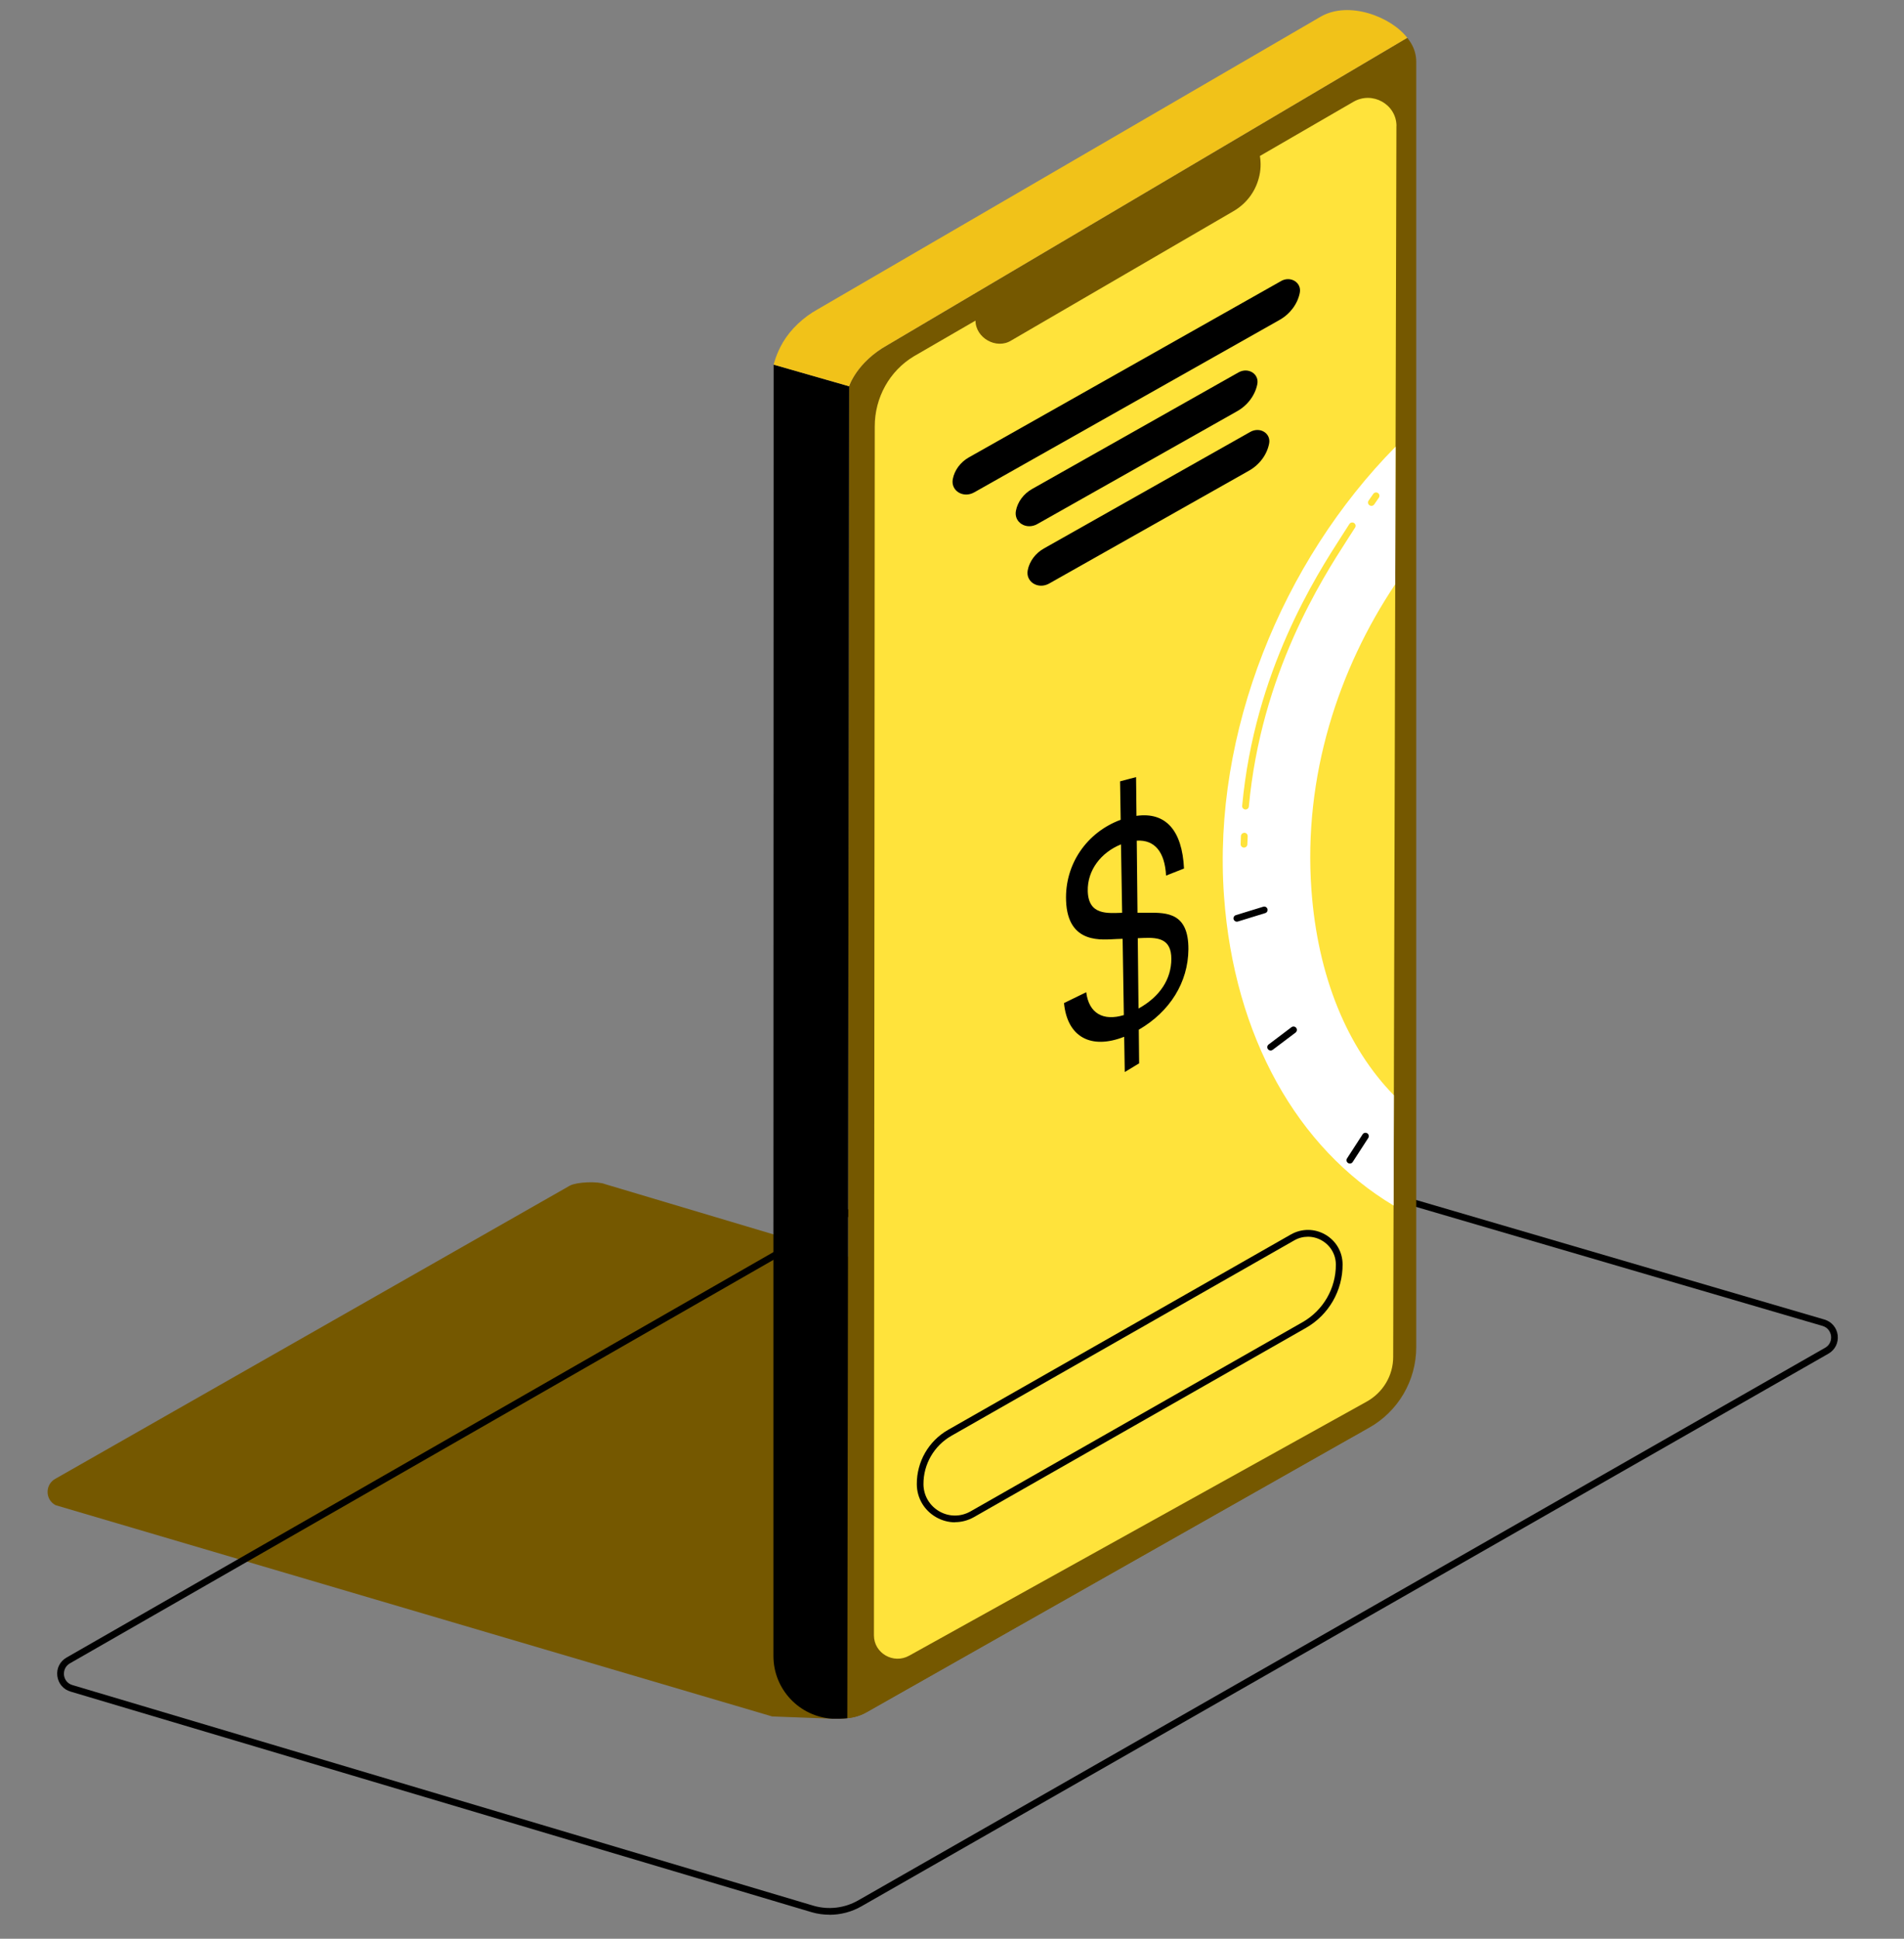 <svg width="56" height="57" viewBox="0 0 56 57" fill="none" xmlns="http://www.w3.org/2000/svg">
<rect x="0" y="0" width="56" height="57" fill="#808080" stroke="none"/>
<path d="M40.031 42.103L25.489 50.338C25.261 50.469 25.009 50.536 24.557 50.534L22.712 50.465L1.634 44.253C1.319 44.087 1.323 43.635 1.638 43.472L16.765 34.856C16.974 34.749 17.582 34.725 17.798 34.815L39.993 41.437C40.271 41.563 40.291 41.948 40.029 42.105L40.031 42.103Z" fill="#755800"/>
<path d="M24.398 56.294C24.222 56.294 24.046 56.271 23.875 56.221L2.076 49.734C1.862 49.672 1.714 49.496 1.686 49.274C1.658 49.052 1.763 48.846 1.955 48.735L30.251 32.511C30.668 32.272 31.169 32.21 31.629 32.347L53.658 38.795C53.872 38.858 54.022 39.035 54.05 39.257C54.076 39.478 53.973 39.687 53.779 39.798L25.34 56.045C25.052 56.211 24.725 56.296 24.396 56.296L24.398 56.294ZM31.135 32.472C30.862 32.472 30.59 32.543 30.35 32.682L2.054 48.905C1.908 48.99 1.87 49.139 1.882 49.25C1.896 49.361 1.967 49.496 2.132 49.543L23.93 56.031C24.369 56.158 24.846 56.1 25.243 55.872L53.681 39.625C53.83 39.54 53.868 39.391 53.854 39.278C53.84 39.165 53.767 39.031 53.604 38.983L31.575 32.535C31.433 32.494 31.284 32.474 31.137 32.474L31.135 32.472Z" fill="black"/>
<path d="M41.654 1.813V39.608C41.654 40.593 41.12 41.502 40.258 41.982L39.648 42.323L25.494 50.339C25.329 50.434 25.127 50.501 24.921 50.517L24.941 36.942L24.974 11.357C24.974 11.357 25.184 10.663 26.102 10.146C26.106 10.144 41.39 1.112 41.39 1.112C41.428 1.157 41.465 1.213 41.499 1.266C41.6 1.431 41.654 1.621 41.654 1.813Z" fill="#755800"/>
<path d="M41.071 3.704L41.02 23.338L40.992 33.502L40.976 39.891C40.978 40.44 40.677 40.945 40.189 41.213L26.739 48.679C26.277 48.935 25.706 48.606 25.704 48.083L25.728 12.54C25.726 11.69 26.164 10.905 26.876 10.477L28.691 9.426C28.693 9.934 29.304 10.284 29.742 10.011L36.281 6.207C36.649 5.993 36.913 5.65 37.022 5.24C37.083 5.022 37.091 4.802 37.056 4.586L39.805 2.994C40.364 2.669 41.071 3.066 41.073 3.704H41.071Z" fill="#FFE33B"/>
<path d="M24.974 11.357L24.941 36.941L24.921 50.517C24.784 50.532 24.625 50.536 24.483 50.532C23.515 50.473 22.748 49.67 22.748 48.687V36.289L22.754 10.721L24.974 11.357Z" fill="black"/>
<path d="M41.39 1.112L26.102 10.146C25.198 10.649 24.974 11.355 24.974 11.357L22.755 10.721C22.755 10.721 22.822 10.414 23.026 10.067C23.256 9.676 23.631 9.325 24.051 9.093L38.849 0.487C39.679 0.014 40.918 0.497 41.39 1.112Z" fill="#F1C219"/>
<path d="M28.089 44.757C27.897 44.757 27.702 44.705 27.528 44.604C27.179 44.402 26.967 44.041 26.965 43.637C26.961 42.977 27.312 42.366 27.885 42.039L37.966 36.295C38.283 36.115 38.661 36.115 38.978 36.297C39.296 36.48 39.486 36.807 39.488 37.171C39.494 37.942 39.081 38.658 38.412 39.04L28.646 44.604C28.471 44.703 28.279 44.753 28.089 44.753V44.757ZM38.469 36.361C38.33 36.361 38.19 36.396 38.063 36.47L27.982 42.214C27.473 42.505 27.157 43.05 27.161 43.637C27.163 43.97 27.338 44.267 27.625 44.434C27.913 44.6 28.257 44.6 28.547 44.435L38.312 38.872C38.919 38.525 39.294 37.877 39.29 37.177C39.288 36.882 39.133 36.62 38.879 36.472C38.751 36.398 38.61 36.361 38.469 36.361Z" fill="black"/>
<path d="M40.987 35.443C38.172 33.764 36.297 30.488 36 26.343C35.655 21.533 37.715 16.506 41.047 13.133L41.036 17.178C39.37 19.668 38.331 22.811 38.571 26.159C38.755 28.714 39.629 30.807 40.997 32.202L40.989 35.445L40.987 35.443Z" fill="white"/>
<path d="M36.633 23.8C36.633 23.8 36.628 23.8 36.624 23.8C36.57 23.794 36.529 23.747 36.534 23.693C36.901 19.731 38.705 16.933 39.474 15.739L39.688 15.406C39.718 15.361 39.779 15.347 39.825 15.377C39.87 15.406 39.884 15.468 39.854 15.513L39.64 15.846C38.877 17.03 37.093 19.797 36.731 23.711C36.727 23.763 36.683 23.8 36.632 23.8H36.633Z" fill="#FFE33B"/>
<path d="M36.588 24.92H36.584C36.528 24.918 36.487 24.87 36.489 24.817L36.498 24.579C36.501 24.523 36.548 24.486 36.602 24.484C36.657 24.486 36.699 24.533 36.697 24.587L36.687 24.825C36.685 24.878 36.641 24.92 36.588 24.92Z" fill="#FFE33B"/>
<path d="M40.336 14.873C40.316 14.873 40.296 14.867 40.278 14.855C40.232 14.823 40.222 14.762 40.254 14.716L40.391 14.52C40.423 14.475 40.484 14.465 40.53 14.496C40.575 14.528 40.585 14.59 40.553 14.635L40.417 14.832C40.397 14.859 40.367 14.873 40.336 14.873Z" fill="#FFE33B"/>
<path d="M36.378 27.098C36.336 27.098 36.297 27.07 36.283 27.029C36.267 26.977 36.297 26.922 36.348 26.906L37.155 26.658C37.206 26.642 37.262 26.672 37.278 26.724C37.294 26.775 37.264 26.831 37.212 26.846L36.406 27.094C36.406 27.094 36.386 27.098 36.376 27.098H36.378Z" fill="black"/>
<path d="M37.373 30.886C37.343 30.886 37.313 30.872 37.293 30.846C37.26 30.803 37.269 30.741 37.313 30.708L37.985 30.2C38.029 30.167 38.092 30.177 38.124 30.22C38.157 30.264 38.147 30.325 38.104 30.359L37.432 30.866C37.414 30.88 37.392 30.886 37.373 30.886Z" fill="black"/>
<path d="M39.702 34.21C39.684 34.21 39.664 34.204 39.649 34.194C39.603 34.164 39.589 34.103 39.619 34.057L40.077 33.35C40.106 33.304 40.168 33.292 40.214 33.32C40.259 33.35 40.273 33.411 40.243 33.457L39.785 34.164C39.766 34.194 39.734 34.21 39.702 34.21Z" fill="black"/>
<path d="M37.676 8.265L28.495 13.448C28.247 13.589 28.073 13.825 28.023 14.086C27.958 14.429 28.332 14.659 28.655 14.475L37.636 9.405C37.945 9.23 38.165 8.935 38.229 8.608C38.288 8.307 37.959 8.102 37.674 8.265H37.676Z" fill="black"/>
<path d="M36.425 10.95L30.352 14.379C30.104 14.52 29.93 14.756 29.88 15.018C29.815 15.361 30.189 15.591 30.512 15.406L36.387 12.09C36.696 11.916 36.916 11.62 36.98 11.293C37.039 10.992 36.71 10.788 36.425 10.95Z" fill="black"/>
<path d="M36.772 12.699L30.699 16.128C30.451 16.269 30.277 16.505 30.227 16.766C30.162 17.109 30.537 17.339 30.86 17.155L36.734 13.839C37.044 13.664 37.264 13.369 37.327 13.042C37.387 12.741 37.058 12.537 36.772 12.699Z" fill="black"/>
<path d="M33.494 30.272L33.504 31.263L33.081 31.519L33.064 30.482C32.098 30.861 31.393 30.502 31.294 29.491L31.948 29.172C32.025 29.796 32.451 30.028 33.054 29.844L33.018 27.602L32.846 27.608C32.451 27.62 31.403 27.794 31.355 26.482C31.315 25.408 31.962 24.473 32.961 24.102L32.943 22.972L33.414 22.847L33.426 23.987C34.283 23.866 34.77 24.411 34.824 25.535L34.296 25.743C34.259 25.043 33.958 24.684 33.434 24.716L33.456 26.835H33.769C34.326 26.831 34.96 26.839 34.953 27.911C34.945 28.877 34.415 29.739 33.494 30.274V30.272ZM33.004 26.835L32.97 24.825C32.384 25.063 31.977 25.584 31.993 26.201C32.013 26.918 32.582 26.847 33.002 26.837L33.004 26.835ZM33.486 29.652C34.128 29.297 34.451 28.774 34.451 28.191C34.451 27.608 34.075 27.561 33.652 27.576L33.464 27.584L33.486 29.652Z" fill="black"/>
</svg>
